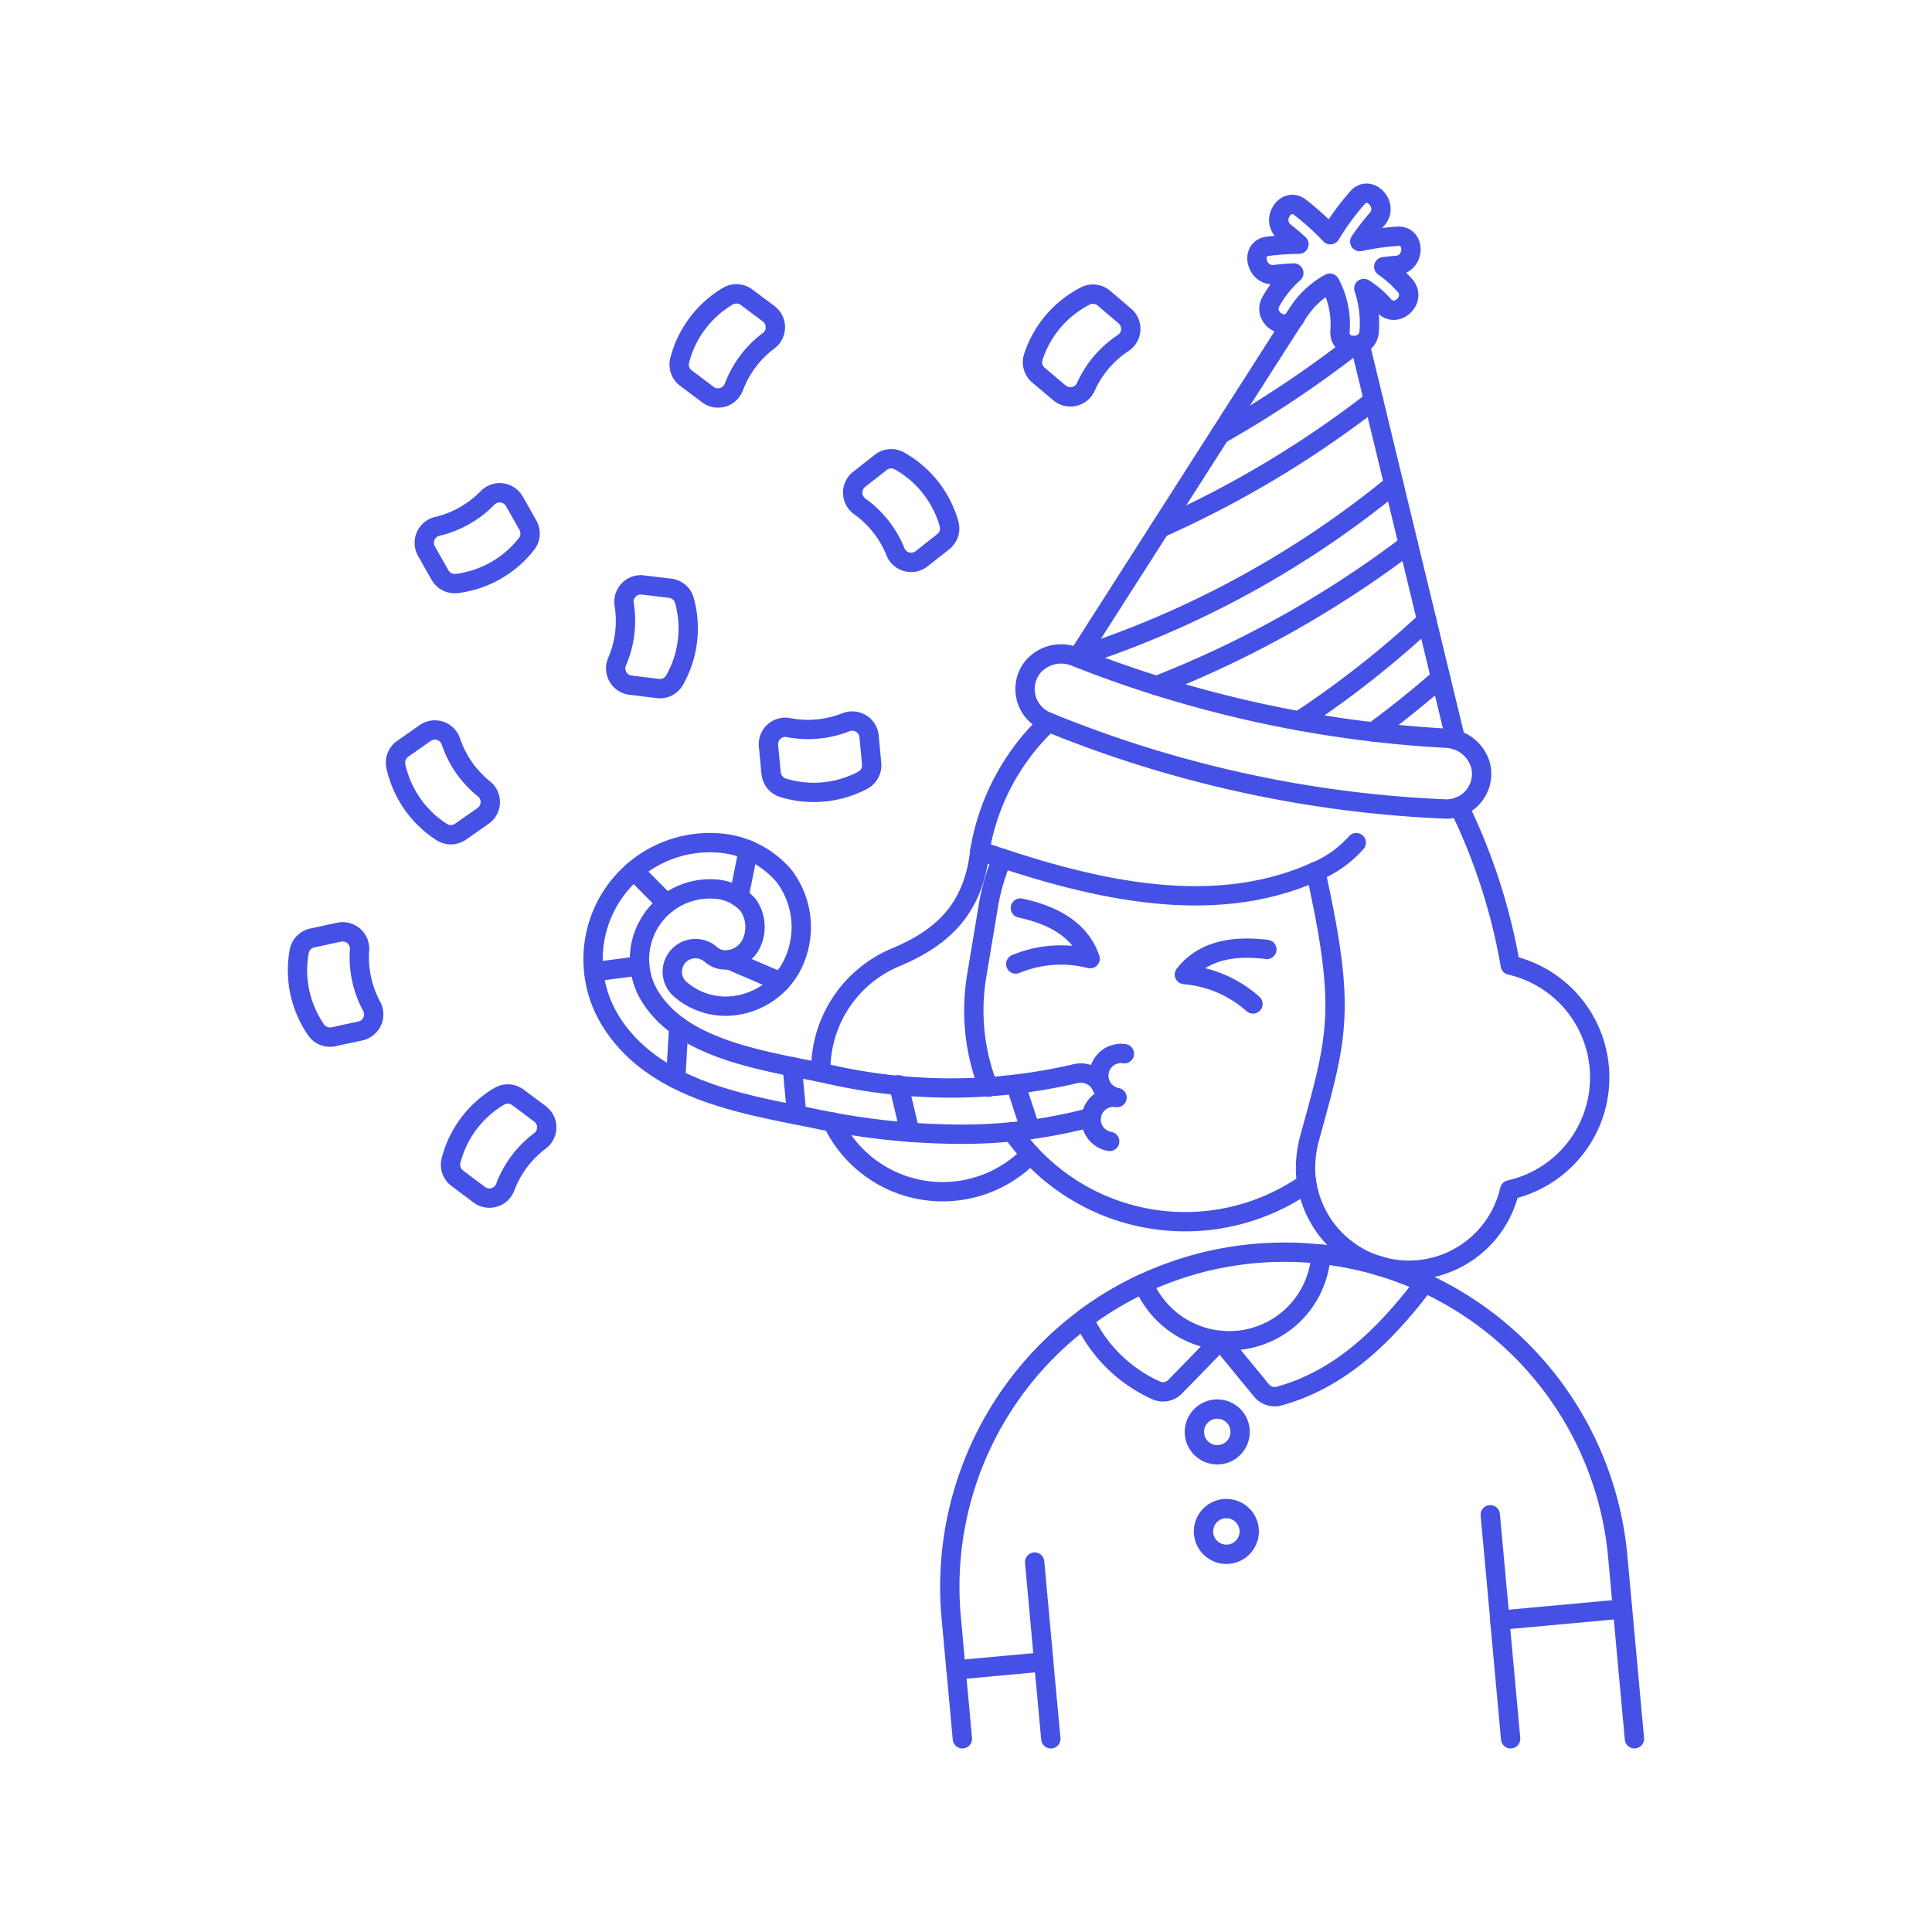 <svg xmlns="http://www.w3.org/2000/svg" viewBox="0 0 100 100"><g class="nc-icon-wrapper"><defs/><path class="a" d="M43.084 58.073a6.314 6.314 0 0 0 10.254 1.675" fill="none" stroke="#4550e5" stroke-linecap="round" stroke-linejoin="round"/><path class="a" d="M54.27 37.382a11.8 11.8 0 0 0-3.554 6.658c-.311 2.827-1.722 4.41-4.346 5.506a6.312 6.312 0 0 0-3.887 5.889v.076" fill="none" stroke="#4550e5" stroke-linecap="round" stroke-linejoin="round"/><path class="a" d="M68.1 45.11c1.575 7.144 1.151 8.477-.291 13.713a5.994 5.994 0 0 0-.232 1.848 5.353 5.353 0 0 0 10.564.917 5.964 5.964 0 0 0 .032-11.632 30.563 30.563 0 0 0-2.655-8.209" fill="none" stroke="#4550e5" stroke-linecap="round" stroke-linejoin="round"/><path class="a" d="M51.153 56.27a10.891 10.891 0 0 1-.595-5.786l.6-3.6a10.938 10.938 0 0 1 .714-2.457" fill="none" stroke="#4550e5" stroke-linecap="round" stroke-linejoin="round"/><path class="a" d="M67.633 61.247a10.937 10.937 0 0 1-15.242-2.669" fill="none" stroke="#4550e5" stroke-linecap="round" stroke-linejoin="round"/><path class="a" d="M70.2 43.614a5.839 5.839 0 0 1-2.1 1.5" fill="none" stroke="#4550e5" stroke-linecap="round" stroke-linejoin="round"/><path class="a" d="M65.573 49.143c-1.89-.234-3.358.133-4.269 1.3a6.1 6.1 0 0 1 3.549 1.52" fill="none" stroke="#4550e5" stroke-linecap="round" stroke-linejoin="round"/><path class="a" d="M52.815 47c1.863.4 3.13 1.223 3.611 2.621a6.1 6.1 0 0 0-3.851.277" fill="none" stroke="#4550e5" stroke-linecap="round" stroke-linejoin="round"/><path class="a" d="M50.716 44.04c5.243 1.8 11.777 3.615 17.383 1.07" fill="none" stroke="#4550e5" stroke-linecap="round" stroke-linejoin="round"/><path class="a" d="M67.038 16.407L55.794 33.995" fill="none" stroke="#4550e5" stroke-linecap="round" stroke-linejoin="round"/><path class="a" d="M75.345 38.297l-4.949-20.468" fill="none" stroke="#4550e5" stroke-linecap="round" stroke-linejoin="round"/><path class="a" d="M65.627 12.747a14.246 14.246 0 0 1 1.606-.107 12.23 12.23 0 0 0-.739-.63c-.757-.589.038-1.87.805-1.273a13.554 13.554 0 0 1 1.559 1.413 13.435 13.435 0 0 1 1.4-1.911c.635-.73 1.654.379 1.023 1.1a11.777 11.777 0 0 0-.9 1.166 13.763 13.763 0 0 1 1.947-.275c.967-.069.919 1.437-.039 1.506-.221.016-.443.04-.665.068a5.912 5.912 0 0 1 1.1.981c.637.727-.464 1.755-1.105 1.023a4.589 4.589 0 0 0-1.027-.875 5.59 5.59 0 0 1 .273 2.248c-.081.963-1.587.928-1.506-.039a4.508 4.508 0 0 0-.524-2.486 4.509 4.509 0 0 0-1.782 1.755c-.469.847-1.742.042-1.273-.8a5.6 5.6 0 0 1 1.188-1.479c-.33.013-.662.04-.992.079-.953.115-1.31-1.349-.349-1.464z" fill="none" stroke="#4550e5" stroke-linecap="round" stroke-linejoin="round"/><path class="a" d="M76.628 39.591a1.818 1.818 0 0 1-1.877 2.28 61.038 61.038 0 0 1-20.529-4.509 1.818 1.818 0 0 1-.748-2.857 1.927 1.927 0 0 1 2.185-.512 61.028 61.028 0 0 0 19.2 4.217 1.929 1.929 0 0 1 1.769 1.381z" fill="none" stroke="#4550e5" stroke-linecap="round" stroke-linejoin="round"/><path class="a" d="M27.324 27.186a.874.874 0 0 1-.081.981 5.432 5.432 0 0 1-3.586 2.033.876.876 0 0 1-.883-.434l-.7-1.238a.875.875 0 0 1 .556-1.282 5.342 5.342 0 0 0 2.609-1.479.876.876 0 0 1 1.385.181z" fill="none" stroke="#4550e5" stroke-linecap="round" stroke-linejoin="round"/><path class="a" d="M34.69 30.448a.875.875 0 0 1 .74.65 5.43 5.43 0 0 1-.505 4.09.873.873 0 0 1-.875.45l-1.412-.174a.874.874 0 0 1-.7-1.21 5.335 5.335 0 0 0 .367-2.976.874.874 0 0 1 .971-1z" fill="none" stroke="#4550e5" stroke-linecap="round" stroke-linejoin="round"/><path class="a" d="M17.262 53.662a.876.876 0 0 1-.912-.371 5.43 5.43 0 0 1-.866-4.029.875.875 0 0 1 .679-.713l1.392-.3a.876.876 0 0 1 1.056.914 5.337 5.337 0 0 0 .63 2.931.876.876 0 0 1-.588 1.268z" fill="none" stroke="#4550e5" stroke-linecap="round" stroke-linejoin="round"/><path class="a" d="M38.641 15.384a.876.876 0 0 0-.983-.045 5.434 5.434 0 0 0-2.474 3.3.873.873 0 0 0 .319.931l1.138.855a.875.875 0 0 0 1.342-.388 5.34 5.34 0 0 1 1.8-2.4.874.874 0 0 0 0-1.4z" fill="none" stroke="#4550e5" stroke-linecap="round" stroke-linejoin="round"/><path class="a" d="M26.807 56.8a.872.872 0 0 0-.983-.045 5.434 5.434 0 0 0-2.474 3.3.875.875 0 0 0 .319.931l1.138.854a.874.874 0 0 0 1.342-.388 5.337 5.337 0 0 1 1.8-2.4.875.875 0 0 0 0-1.4z" fill="none" stroke="#4550e5" stroke-linecap="round" stroke-linejoin="round"/><path class="a" d="M45.587 23.933a.874.874 0 0 1 .982-.069 5.437 5.437 0 0 1 2.55 3.239.875.875 0 0 1-.3.938l-1.118.881a.874.874 0 0 1-1.35-.357A5.341 5.341 0 0 0 44.5 26.21a.875.875 0 0 1-.03-1.4z" fill="none" stroke="#4550e5" stroke-linecap="round" stroke-linejoin="round"/><path class="a" d="M20.844 38.759a.872.872 0 0 0-.35.92 5.426 5.426 0 0 0 2.358 3.38.873.873 0 0 0 .984-.011L25 42.234a.874.874 0 0 0 .051-1.4 5.335 5.335 0 0 1-1.715-2.459.875.875 0 0 0-1.328-.434z" fill="none" stroke="#4550e5" stroke-linecap="round" stroke-linejoin="round"/><path class="a" d="M45.116 39.533a.874.874 0 0 1-.476.861 5.429 5.429 0 0 1-4.1.385.877.877 0 0 1-.627-.759l-.137-1.42a.875.875 0 0 1 1.033-.94 5.341 5.341 0 0 0 2.985-.28.875.875 0 0 1 1.189.733z" fill="none" stroke="#4550e5" stroke-linecap="round" stroke-linejoin="round"/><path class="a" d="M53.748 19.415a.875.875 0 0 1-.26-.95 5.436 5.436 0 0 1 2.673-3.137.874.874 0 0 1 .978.106l1.084.923a.875.875 0 0 1-.084 1.394 5.34 5.34 0 0 0-1.939 2.282.876.876 0 0 1-1.364.3z" fill="none" stroke="#4550e5" stroke-linecap="round" stroke-linejoin="round"/><path class="a" d="M56.916 56.035a1.2 1.2 0 0 0-1.276-.455 28.393 28.393 0 0 1-12.934-.024c-.3-.062-.61-.123-.925-.186-3.033-.6-6.47-1.284-8.047-3.655a4.18 4.18 0 0 1-.207-.344 3.541 3.541 0 0 1-.313-.807 3.642 3.642 0 0 1 3.726-4.549 2.458 2.458 0 0 1 1.79.839 1.986 1.986 0 0 1 .1 2.091 1.508 1.508 0 0 1-1.071.726 1.167 1.167 0 0 1-.993-.293 1.2 1.2 0 0 0-1.627 1.76 3.577 3.577 0 0 0 2.973.9 3.926 3.926 0 0 0 2.788-1.884 4.379 4.379 0 0 0-.307-4.8 4.884 4.884 0 0 0-3.542-1.73 6.038 6.038 0 0 0-6.165 7.528 5.915 5.915 0 0 0 .526 1.357c.1.183.207.363.322.536 2.129 3.2 6.258 4.02 9.576 4.679.309.062.613.122.907.183a36.823 36.823 0 0 0 7.418.8 25.905 25.905 0 0 0 6.612-.811 1.174 1.174 0 0 0 .234-.088" fill="none" stroke="#4550e5" stroke-linecap="round" stroke-linejoin="round"/><path class="a" d="M53.333 58.47l-.758-2.321" fill="none" stroke="#4550e5" stroke-linecap="round" stroke-linejoin="round"/><path class="a" d="M46.514 56.149l.586 2.458" fill="none" stroke="#4550e5" stroke-linecap="round" stroke-linejoin="round"/><path class="a" d="M41.007 55.214l.231 2.492" fill="none" stroke="#4550e5" stroke-linecap="round" stroke-linejoin="round"/><path class="a" d="M34.975 55.832l.156-2.7" fill="none" stroke="#4550e5" stroke-linecap="round" stroke-linejoin="round"/><path class="a" d="M33.115 49.989l-2.378.313" fill="none" stroke="#4550e5" stroke-linecap="round" stroke-linejoin="round"/><path class="a" d="M34.507 46.771l-1.699-1.705" fill="none" stroke="#4550e5" stroke-linecap="round" stroke-linejoin="round"/><path class="a" d="M38.736 43.993l-.491 2.43" fill="none" stroke="#4550e5" stroke-linecap="round" stroke-linejoin="round"/><path class="a" d="M37.721 49.674l2.685 1.151" fill="none" stroke="#4550e5" stroke-linecap="round" stroke-linejoin="round"/><path class="a" d="M57.437 59.079a1.15 1.15 0 1 1 .381-2.269 1.151 1.151 0 0 1 .381-2.27" fill="none" stroke="#4550e5" stroke-linecap="round" stroke-linejoin="round"/><g><path class="a" d="M49.813 90l-.326-3.563" fill="none" stroke="#4550e5" stroke-linecap="round" stroke-linejoin="round"/><path class="a" d="M83.983 83.28l-.249-2.723a17.32 17.32 0 0 0-34.5 3.156l.249 2.724 4.539-.416.369 3.979" fill="none" stroke="#4550e5" stroke-linecap="round" stroke-linejoin="round"/><path class="a" d="M78.19 90l-.561-6.138 6.354-.582.615 6.72" fill="none" stroke="#4550e5" stroke-linecap="round" stroke-linejoin="round"/><path class="a" d="M54.026 86.021l-.473-5.169" fill="none" stroke="#4550e5" stroke-linecap="round" stroke-linejoin="round"/><path class="a" d="M77.636 83.861l-.5-5.459" fill="none" stroke="#4550e5" stroke-linecap="round" stroke-linejoin="round"/><circle class="a" cx="63.005" cy="74.116" r="1.184" fill="none" stroke="#4550e5" stroke-linecap="round" stroke-linejoin="round"/><circle class="a" cx="63.476" cy="79.267" r="1.184" fill="none" stroke="#4550e5" stroke-linecap="round" stroke-linejoin="round"/><path class="a" d="M68.374 64.915a17.2 17.2 0 0 1 5.368 1.49c-2.059 2.727-4.388 4.992-7.536 5.856a.875.875 0 0 1-.907-.287l-2.137-2.6a4.75 4.75 0 0 0 5.212-4.461" fill="none" stroke="#4550e5" stroke-linecap="round" stroke-linejoin="round"/><path class="a" d="M63.162 69.376l-2.337 2.4a.874.874 0 0 1-1.012.177 7.548 7.548 0 0 1-3.713-3.679 17.248 17.248 0 0 1 3.08-1.846 4.808 4.808 0 0 0 3.982 2.948z" fill="none" stroke="#4550e5" stroke-linecap="round" stroke-linejoin="round"/></g><path class="a" d="M74.568 35.085a53.986 53.986 0 0 1-3.487 2.8" fill="none" stroke="#4550e5" stroke-linecap="round" stroke-linejoin="round"/><path class="a" d="M67.243 37.312a50.745 50.745 0 0 0 6.608-5.193" fill="none" stroke="#4550e5" stroke-linecap="round" stroke-linejoin="round"/><path class="a" d="M72.9 28.18a54.35 54.35 0 0 1-13.035 7.306" fill="none" stroke="#4550e5" stroke-linecap="round" stroke-linejoin="round"/><path class="a" d="M55.794 33.995a50.155 50.155 0 0 0 16.352-8.928" fill="none" stroke="#4550e5" stroke-linecap="round" stroke-linejoin="round"/><path class="a" d="M63.15 22.49a57.722 57.722 0 0 0 6.9-4.6" fill="none" stroke="#4550e5" stroke-linecap="round" stroke-linejoin="round"/><path class="a" d="M71.1 20.721a53.565 53.565 0 0 1-11.05 6.616" fill="none" stroke="#4550e5" stroke-linecap="round" stroke-linejoin="round"/></g></svg>